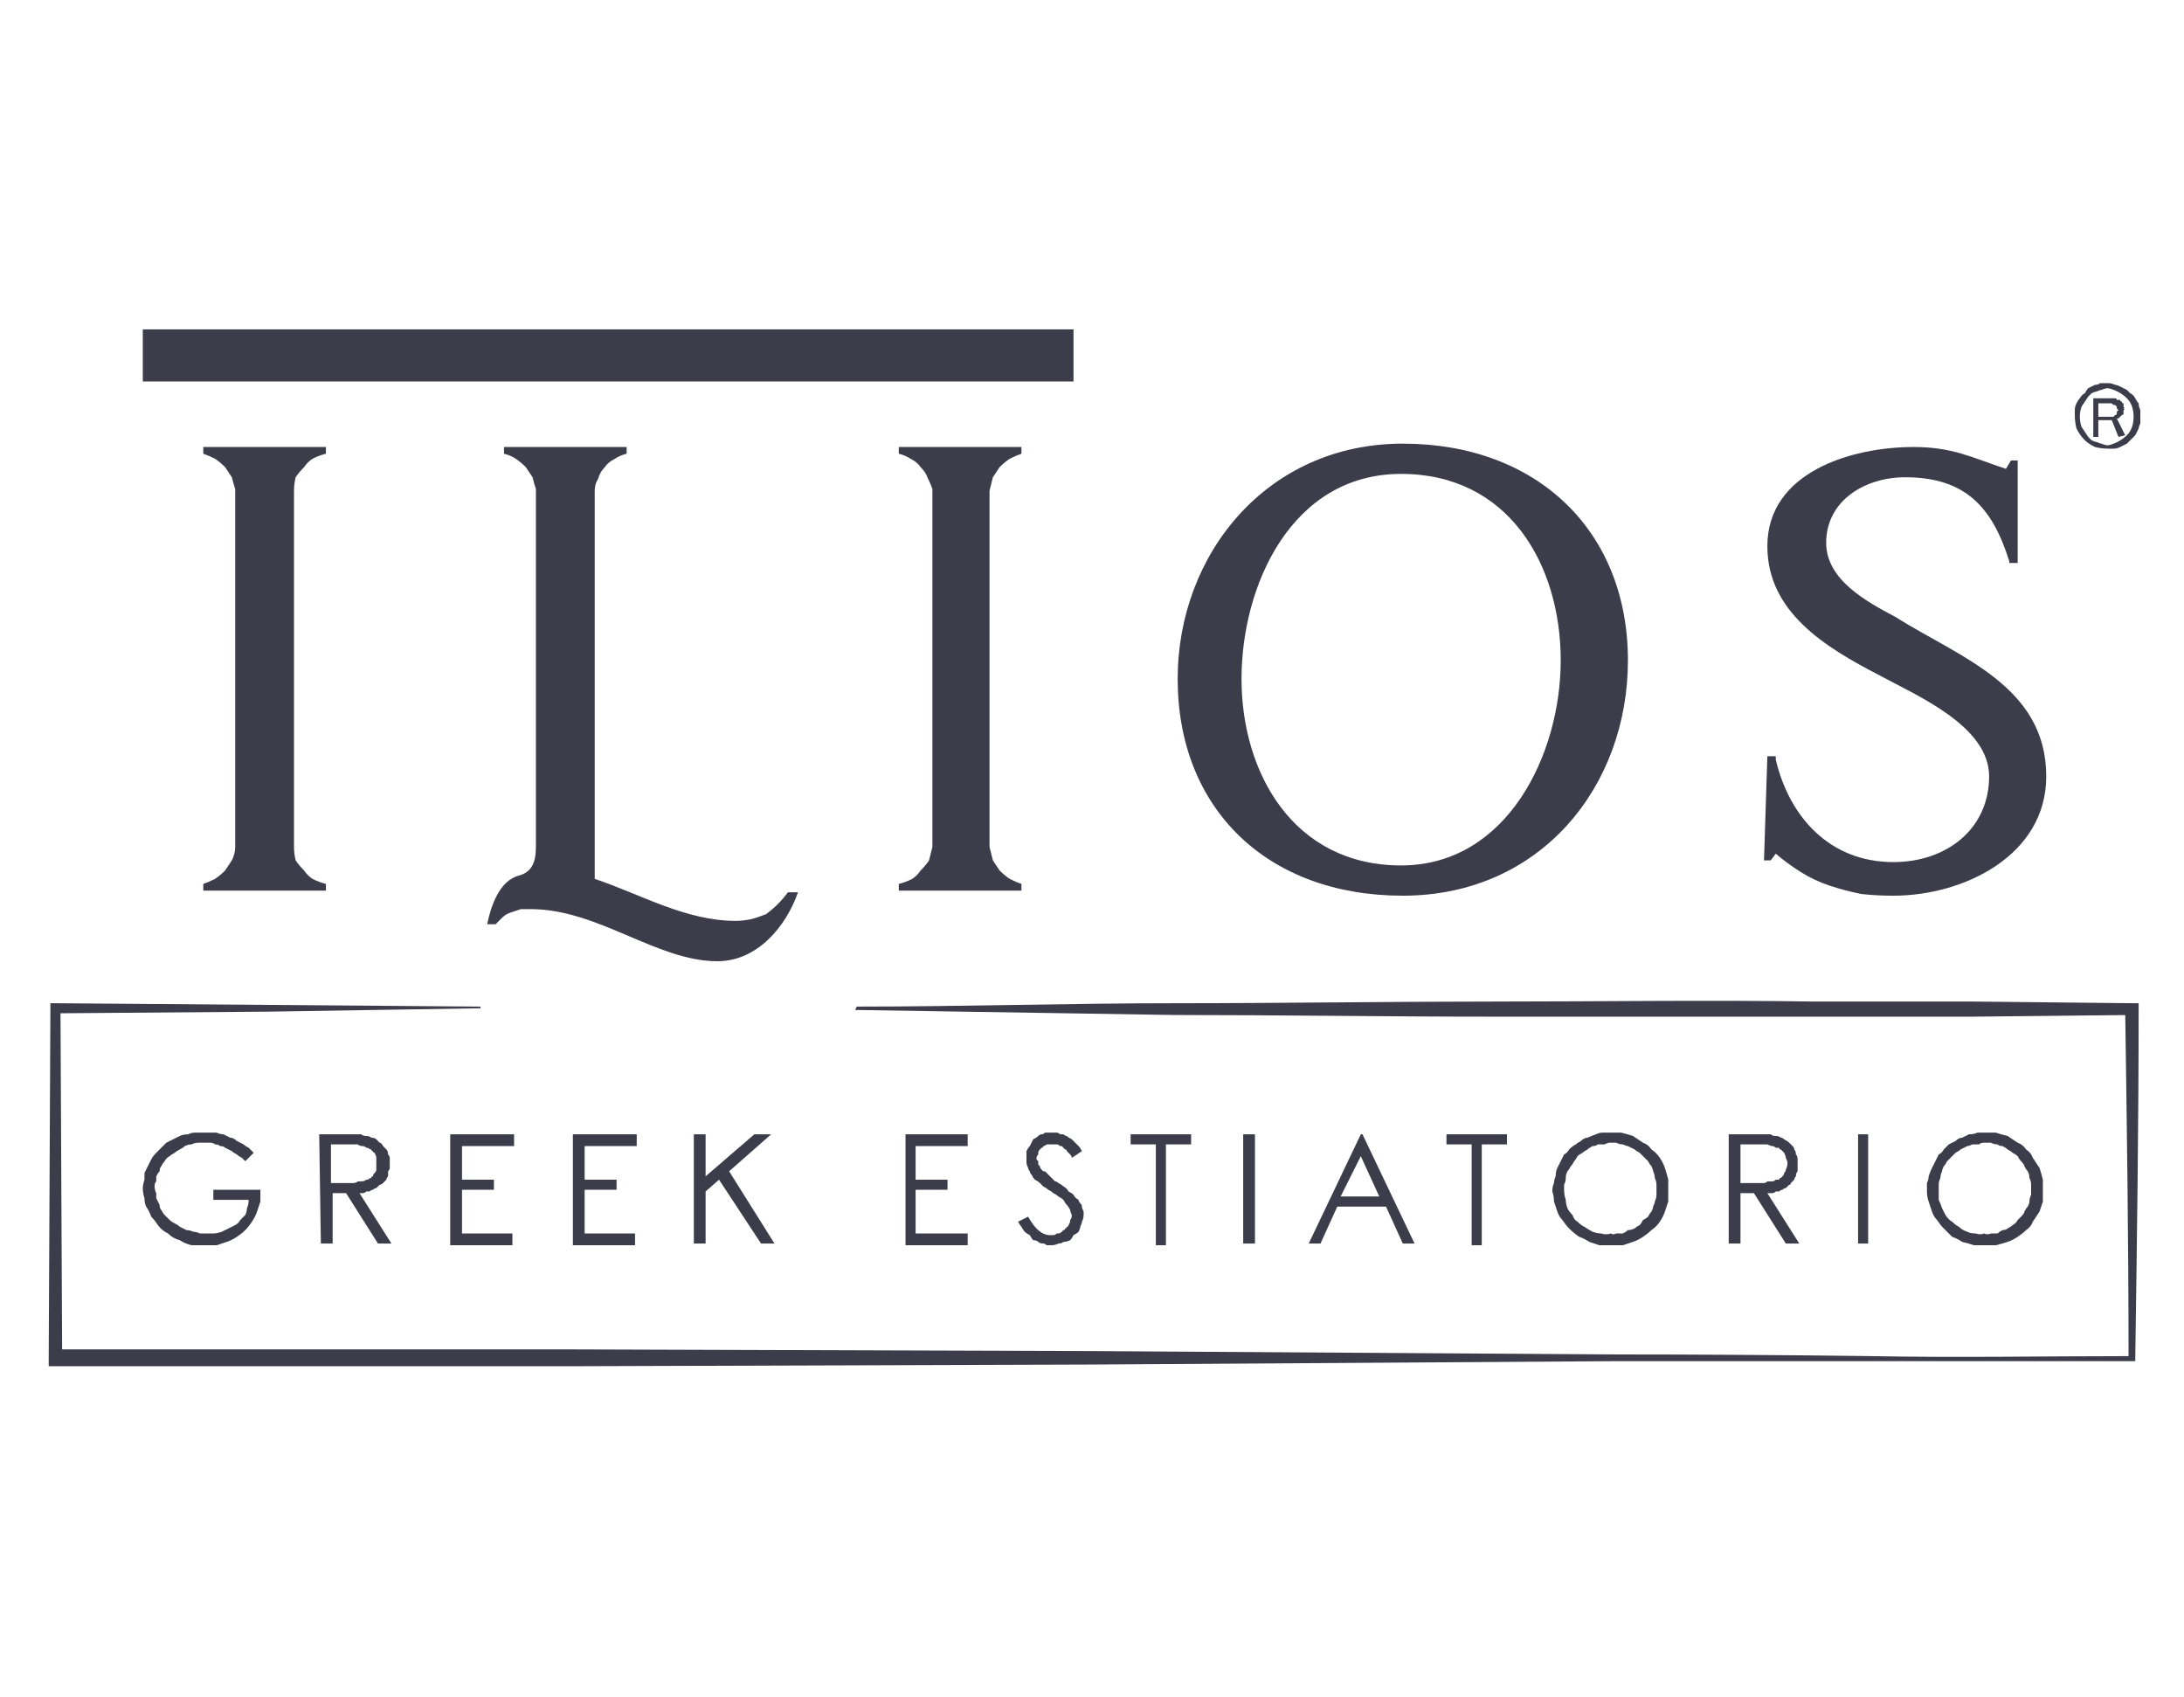 <svg version="1.2" xmlns="http://www.w3.org/2000/svg" viewBox="0 0 130 101" width="130" height="101">
	<title>ilios-logo-azul-pleca-footer-svg</title>
	<style>
		.s0 { fill: #3c3c4b } 
	</style>
	<path id="Layer" class="s0" d="m51 59.9c6.3 0 12.7-0.2 19-0.2 6.3 0 12.7-0.1 19-0.1 6.3 0 12.7-0.1 19 0h9.5l9.5 0.1h0.3v0.3c0 6.9-0.1 13.9-0.2 20.8v0.2h-0.1q-7.8 0-15.5 0c-5.1 0-10.4 0-15.5 0l-30.9 0.2-30.9 0.1h-15.4q-7.8 0-15.5 0h-0.4v-0.5l0.1-20.8v-0.3h0.3l12.7 0.1 12.6 0.1v0.1l-12.6 0.2-12.7 0.1 0.3-0.3 0.1 20.8-0.4-0.5q7.7 0 15.4 0h15.5l30.9 0.1 30.9 0.2q7.7 0 15.4 0.1c5.2 0.1 10.3 0 15.5 0l-0.2 0.2c0-7-0.1-13.9-0.2-20.8l0.4 0.3-9.5 0.1h-9.5q-9.5 0-19 0c-6.4 0-12.7-0.1-19-0.1-6.4-0.1-12.6-0.2-19-0.3z"/>
	<path id="Layer" class="s0" d="m15.1 68.6l-0.5 0.5q-0.1-0.1-0.2-0.2-0.2-0.1-0.3-0.2-0.2-0.1-0.3-0.2-0.2-0.1-0.4-0.2-0.1-0.1-0.3-0.1-0.1-0.1-0.3-0.1-0.1-0.1-0.3-0.1-0.2 0-0.3 0-0.2 0-0.4 0-0.2 0-0.4 0.1-0.2 0-0.4 0.1-0.1 0.1-0.3 0.2-0.2 0.1-0.3 0.2-0.2 0.1-0.3 0.2-0.2 0.1-0.3 0.3-0.1 0.1-0.2 0.3-0.1 0.1-0.1 0.3-0.1 0.1-0.2 0.3 0 0.1 0 0.3-0.1 0.1-0.1 0.3 0 0.2 0.1 0.4 0 0.2 0 0.3 0.1 0.2 0.2 0.4 0 0.2 0.1 0.3 0.1 0.2 0.2 0.3 0.2 0.2 0.3 0.3 0.1 0.1 0.3 0.2 0.2 0.1 0.3 0.2 0.2 0.1 0.4 0.2 0.2 0 0.4 0.1 0.2 0 0.4 0.1 0.2 0 0.4 0 0.2 0 0.4 0 0.2 0 0.5-0.1 0.2-0.1 0.4-0.2 0.2-0.1 0.4-0.2 0.2-0.1 0.3-0.3 0.2-0.2 0.3-0.3 0.1-0.2 0.1-0.4 0.1-0.2 0.1-0.5h-2.1v-0.6h2.8q0 0.3 0 0.7-0.1 0.3-0.2 0.6-0.1 0.3-0.3 0.6-0.2 0.3-0.4 0.5-0.2 0.2-0.5 0.4-0.3 0.2-0.6 0.3-0.3 0.1-0.6 0.2-0.3 0-0.7 0-0.4 0-0.8 0-0.4-0.1-0.7-0.3-0.4-0.1-0.7-0.4-0.4-0.2-0.6-0.5-0.2-0.3-0.4-0.5-0.1-0.3-0.3-0.6-0.1-0.2-0.1-0.5-0.1-0.3-0.1-0.6 0-0.2 0.1-0.5 0-0.2 0-0.4 0.1-0.2 0.2-0.4 0.1-0.2 0.2-0.4 0.1-0.2 0.3-0.4 0.1-0.1 0.3-0.3 0.1-0.1 0.3-0.3 0.2-0.1 0.4-0.2 0.2-0.1 0.4-0.2 0.2-0.1 0.5-0.1 0.2-0.1 0.4-0.1 0.3 0 0.5 0 0.2 0 0.4 0 0.2 0 0.4 0 0.2 0.1 0.4 0.1 0.2 0.1 0.4 0.2 0.2 0 0.4 0.2 0.2 0.1 0.4 0.2 0.1 0.1 0.3 0.2 0.2 0.2 0.3 0.3z"/>
	<path id="Layer" fill-rule="evenodd" class="s0" d="m19 67.5h1.4q0.1 0 0.3 0 0.2 0 0.4 0 0.2 0 0.4 0 0.1 0.1 0.3 0.1 0.2 0 0.3 0.1 0.2 0 0.3 0.1 0.1 0.1 0.2 0.2 0.1 0 0.2 0.2 0.1 0.1 0.2 0.2 0.1 0.1 0.1 0.3 0.1 0.1 0.1 0.2 0 0.2 0 0.3 0 0.2 0 0.3 0 0.1-0.1 0.2 0 0.1 0 0.3-0.1 0.1-0.1 0.2-0.1 0.1-0.2 0.2-0.1 0.1-0.2 0.1-0.1 0.1-0.2 0.2-0.1 0-0.2 0.1-0.1 0-0.2 0.1-0.1 0-0.2 0-0.1 0.1-0.2 0.1-0.1 0-0.2 0l1.9 3h-0.8l-1.9-3h-0.8v3h-0.7zm0.7 0.6v2.3h1.1q0.1 0 0.2 0 0.2 0 0.3-0.1 0.1 0 0.2 0 0.2 0 0.3-0.1 0.1 0 0.1 0 0.1-0.1 0.2-0.1 0-0.1 0.1-0.1 0-0.1 0.1-0.2 0.1-0.1 0.1-0.2 0-0.2 0-0.4 0-0.1 0-0.3 0-0.1-0.1-0.3-0.1 0-0.1-0.1-0.1 0-0.1-0.1-0.1 0-0.2-0.1 0 0-0.1 0-0.1-0.1-0.2-0.1-0.2 0-0.3-0.1-0.1 0-0.2 0-0.2 0-0.3 0z"/>
	<path id="Layer" class="s0" d="m26.8 67.5h3.8v0.7h-3.1v2h1.9v0.6h-1.9v2.6h3v0.7h-3.7z"/>
	<path id="Layer" class="s0" d="m34.1 67.5h3.8v0.7h-3.1v2h1.9v0.6h-1.9v2.6h3v0.7h-3.7z"/>
	<path id="Layer" class="s0" d="m41.3 67.5h0.7v2.5l2.9-2.5h1l-2.5 2.2 2.7 4.3h-0.8l-2.5-3.8-0.8 0.7v3.1h-0.7z"/>
	<path id="Layer" class="s0" d="m53.9 67.5h3.7v0.7h-3.1v2h1.9v0.6h-1.9v2.6h3.1v0.7h-3.7z"/>
	<path id="Layer" class="s0" d="m60.6 72.7l0.6-0.3q0.6 1.1 1.3 1.1 0.1 0 0.2 0 0.1 0 0.2-0.1 0 0 0.1 0 0.1 0 0.2-0.1 0 0 0.1-0.1 0.1 0 0.1-0.1 0.1 0 0.1-0.1 0.1 0 0.1-0.1 0.1-0.1 0.1-0.3 0.1-0.1 0.1-0.3-0.1-0.2-0.1-0.3-0.1-0.2-0.2-0.3-0.1-0.1-0.2-0.3-0.1-0.1-0.3-0.2-0.1-0.1-0.3-0.2-0.1-0.1-0.3-0.2-0.1-0.1-0.3-0.2-0.1-0.1-0.2-0.2-0.1-0.1-0.3-0.2-0.1-0.1-0.2-0.3-0.1-0.1-0.1-0.2-0.1-0.1-0.1-0.2-0.1-0.2-0.1-0.3 0-0.1 0-0.3 0-0.2 0-0.4 0.1-0.2 0.2-0.3 0.1-0.2 0.2-0.4 0.2-0.1 0.3-0.2 0.1-0.1 0.2-0.1 0.1 0 0.2-0.1 0.1 0 0.2 0 0.1 0 0.2 0 0.2 0 0.3 0 0.1 0 0.2 0.1 0.1 0 0.2 0 0.1 0.1 0.2 0.1 0.1 0.1 0.3 0.2 0.1 0.1 0.2 0.2 0.1 0.1 0.2 0.2 0.1 0.1 0.2 0.3l-0.6 0.4q0-0.1-0.1-0.2-0.1-0.1-0.2-0.2 0-0.1-0.1-0.1-0.1-0.1-0.2-0.2-0.1 0-0.1 0-0.1-0.1-0.2-0.1 0 0-0.1 0-0.1 0-0.2 0 0 0-0.1 0-0.1 0-0.2 0-0.1 0.1-0.2 0.1 0 0.1-0.1 0.1-0.1 0.1-0.1 0.1-0.1 0.1-0.1 0.2 0 0.1 0 0.1-0.1 0.1-0.1 0.2 0 0.1 0 0.1 0.1 0.1 0.1 0.1 0 0.1 0 0.1 0 0.1 0 0.1 0.1 0.1 0.1 0.1 0 0.1 0.1 0.2 0 0 0.1 0.1 0 0 0.1 0 0.1 0.1 0.2 0.2 0.1 0.1 0.2 0.2 0.1 0.1 0.2 0.2 0.1 0 0.2 0.1 0.2 0.1 0.3 0.2 0.2 0.1 0.3 0.3 0.2 0.1 0.3 0.2 0.1 0.2 0.3 0.3 0 0.1 0.1 0.2 0.1 0.1 0.1 0.2 0 0.1 0.1 0.3 0 0.1 0 0.2 0 0.2-0.1 0.4 0 0.1-0.1 0.3 0 0.1-0.1 0.3-0.1 0.1-0.3 0.2-0.1 0.2-0.2 0.3-0.2 0.1-0.4 0.1-0.1 0.1-0.3 0.1-0.2 0.1-0.4 0.1-0.1 0-0.3 0-0.1-0.1-0.2-0.1-0.2 0-0.3-0.1-0.1-0.1-0.3-0.1-0.1-0.1-0.2-0.3-0.2-0.1-0.3-0.2-0.1-0.1-0.2-0.3-0.1-0.1-0.2-0.3z"/>
	<path id="Layer" class="s0" d="m67.3 68.1v-0.6h3.6v0.6h-1.5v6h-0.6v-6z"/>
	<path id="Layer" class="s0" d="m74 67.5h0.7v6.5h-0.7z"/>
	<path id="Layer" fill-rule="evenodd" class="s0" d="m81.1 67.5l3.1 6.5h-0.7l-1-2.2h-2.9l-1 2.2h-0.7l3.1-6.5zm-0.1 1.3l-1.2 2.4h2.3z"/>
	<path id="Layer" class="s0" d="m86.1 68.1v-0.6h3.6v0.6h-1.5v6h-0.6v-6z"/>
	<path id="Layer" fill-rule="evenodd" class="s0" d="m95.8 67.4q0.4 0 0.7 0 0.4 0.1 0.7 0.2 0.3 0.2 0.6 0.4 0.3 0.1 0.5 0.4 0.3 0.2 0.5 0.5 0.2 0.3 0.3 0.6 0.1 0.3 0.2 0.7 0 0.3 0 0.6 0 0.4 0 0.7-0.1 0.3-0.2 0.6-0.1 0.3-0.3 0.6-0.2 0.3-0.5 0.5-0.2 0.2-0.5 0.4-0.3 0.2-0.6 0.3-0.3 0.1-0.6 0.2-0.4 0-0.7 0-0.3 0-0.7 0-0.3-0.1-0.6-0.2-0.3-0.2-0.6-0.3-0.3-0.2-0.6-0.5-0.2-0.2-0.4-0.5-0.2-0.2-0.3-0.5-0.1-0.3-0.2-0.6 0-0.3-0.1-0.6 0-0.3 0.1-0.5 0-0.2 0.1-0.4 0-0.3 0.1-0.5 0.1-0.2 0.2-0.4 0.1-0.2 0.2-0.4 0.2-0.1 0.3-0.3 0.2-0.2 0.4-0.3 0.1-0.1 0.3-0.2 0.2-0.2 0.4-0.2 0.2-0.1 0.5-0.2 0.2-0.1 0.4-0.1 0.2 0 0.4 0zm0 0.6q-0.1 0-0.3 0.1-0.2 0-0.4 0-0.1 0.1-0.3 0.1-0.2 0.1-0.3 0.2-0.2 0.1-0.3 0.2-0.2 0.1-0.3 0.2-0.1 0.2-0.2 0.3-0.1 0.2-0.2 0.3-0.1 0.2-0.2 0.3-0.1 0.2-0.1 0.4 0 0.2-0.1 0.4 0 0.2 0 0.3 0 0.3 0.1 0.6 0 0.2 0.1 0.5 0.1 0.2 0.3 0.4 0.1 0.3 0.3 0.4 0.2 0.2 0.4 0.3 0.3 0.2 0.5 0.3 0.3 0.1 0.5 0.1 0.3 0.1 0.6 0 0.1 0.1 0.3 0 0.2 0 0.4 0 0.2-0.1 0.3-0.2 0.2 0 0.4-0.1 0.1-0.1 0.3-0.2 0.1-0.1 0.2-0.3 0.2-0.1 0.3-0.2 0.1-0.2 0.2-0.3 0.1-0.2 0.1-0.3 0.1-0.2 0.1-0.3 0.1-0.2 0.1-0.4 0-0.1 0-0.3 0-0.2 0-0.3 0-0.2-0.1-0.4 0-0.2-0.1-0.4 0-0.1-0.1-0.3-0.1-0.1-0.2-0.3-0.1-0.1-0.3-0.3-0.1-0.1-0.2-0.2-0.2-0.1-0.3-0.2-0.2-0.1-0.4-0.2-0.1 0-0.3-0.1-0.2 0-0.4-0.1-0.1 0-0.3 0z"/>
	<path id="Layer" fill-rule="evenodd" class="s0" d="m102.9 67.5h1.3q0.2 0 0.4 0 0.2 0 0.4 0 0.2 0 0.4 0 0.1 0.1 0.3 0.1 0.2 0 0.3 0.1 0.1 0 0.2 0.1 0.2 0.1 0.3 0.2 0.1 0.1 0.2 0.2 0.1 0.1 0.1 0.2 0.1 0.1 0.1 0.3 0.1 0.1 0.1 0.3 0 0.1 0 0.2 0 0.2 0 0.3 0 0.1 0 0.2-0.1 0.1-0.1 0.3-0.1 0.1-0.1 0.2-0.1 0.1-0.2 0.2 0 0.1-0.1 0.1-0.1 0.1-0.2 0.2-0.1 0-0.2 0.1-0.1 0-0.2 0.1-0.1 0-0.2 0-0.1 0.1-0.2 0.1-0.2 0-0.3 0l1.9 3h-0.8l-1.9-3h-0.8v3h-0.7zm0.7 0.6v2.3h1.1q0.1 0 0.3 0 0.1 0 0.2-0.1 0.1 0 0.3 0 0.1 0 0.2-0.1 0.1 0 0.2 0 0-0.1 0.1-0.1 0.1-0.1 0.1-0.1 0.1-0.1 0.1-0.2 0.1-0.1 0.1-0.2 0.1-0.2 0.1-0.4 0-0.1-0.1-0.3 0-0.1-0.1-0.3 0 0-0.1-0.1 0 0-0.1-0.1-0.1 0-0.1-0.1-0.1 0-0.2 0-0.1-0.1-0.2-0.1-0.1 0-0.3-0.1-0.1 0-0.2 0-0.1 0-0.3 0z"/>
	<path id="Layer" class="s0" d="m110.6 67.5h0.6v6.5h-0.6z"/>
	<path id="Layer" fill-rule="evenodd" class="s0" d="m118.1 67.4q0.4 0 0.7 0 0.3 0.1 0.7 0.2 0.3 0.2 0.6 0.4 0.3 0.1 0.5 0.4 0.3 0.2 0.4 0.5 0.2 0.3 0.4 0.6 0.1 0.3 0.2 0.7 0 0.3 0 0.6 0 0.4 0 0.7-0.1 0.3-0.2 0.6-0.2 0.3-0.4 0.6-0.1 0.3-0.4 0.5-0.2 0.2-0.5 0.4-0.3 0.2-0.6 0.3-0.3 0.1-0.7 0.2-0.3 0-0.6 0-0.4 0-0.7 0-0.3-0.1-0.7-0.2-0.3-0.2-0.6-0.3-0.2-0.2-0.5-0.5-0.2-0.2-0.4-0.5-0.2-0.2-0.3-0.5-0.1-0.3-0.2-0.6-0.1-0.3-0.1-0.6 0-0.3 0-0.5 0.1-0.2 0.1-0.4 0.1-0.3 0.2-0.5 0.1-0.2 0.2-0.4 0.1-0.2 0.2-0.4 0.2-0.1 0.3-0.3 0.2-0.2 0.3-0.3 0.2-0.1 0.4-0.2 0.2-0.2 0.4-0.2 0.2-0.1 0.4-0.2 0.3 0 0.5-0.1 0.2 0 0.4 0zm0 0.6q-0.2 0-0.3 0.1-0.2 0-0.4 0-0.2 0.1-0.3 0.1-0.2 0.1-0.4 0.2-0.1 0.1-0.3 0.2-0.1 0.1-0.2 0.2-0.2 0.2-0.3 0.3-0.1 0.2-0.2 0.3-0.1 0.2-0.1 0.3-0.1 0.2-0.1 0.4-0.1 0.2-0.1 0.4 0 0.2 0 0.3 0 0.3 0 0.6 0.1 0.2 0.2 0.5 0.1 0.2 0.2 0.4 0.2 0.3 0.4 0.4 0.2 0.2 0.4 0.3 0.2 0.2 0.5 0.3 0.2 0.1 0.5 0.1 0.3 0.1 0.5 0 0.2 0.1 0.4 0 0.2 0 0.4 0 0.1-0.1 0.3-0.2 0.2 0 0.3-0.1 0.2-0.1 0.3-0.2 0.2-0.1 0.3-0.3 0.1-0.1 0.2-0.2 0.2-0.2 0.2-0.3 0.1-0.2 0.2-0.3 0.1-0.2 0.1-0.3 0-0.2 0.1-0.4 0-0.1 0-0.3 0-0.2 0-0.3 0-0.2-0.1-0.4 0-0.2-0.1-0.4-0.1-0.1-0.2-0.3 0-0.1-0.2-0.3-0.1-0.1-0.2-0.3-0.1-0.1-0.3-0.2-0.1-0.1-0.3-0.2-0.1-0.1-0.3-0.2-0.2 0-0.3-0.1-0.2 0-0.4-0.1-0.2 0-0.3 0z"/>
	<path id="Layer" class="s0" d="m12.1 26.6h7.3v0.4q-0.4 0.1-0.8 0.3-0.3 0.2-0.5 0.5-0.3 0.3-0.5 0.6-0.1 0.4-0.1 0.8v21.2q0 0.4 0.1 0.8 0.2 0.3 0.5 0.6 0.2 0.3 0.5 0.5 0.4 0.2 0.8 0.3v0.4h-7.3v-0.4q0.3-0.1 0.7-0.3 0.3-0.2 0.6-0.5 0.2-0.3 0.4-0.6 0.2-0.4 0.2-0.8v-21.3q-0.1-0.3-0.2-0.7-0.2-0.3-0.4-0.6-0.3-0.3-0.6-0.5-0.4-0.2-0.7-0.3z"/>
	<path id="Layer" class="s0" d="m47.5 53.1c-0.7 2-2.4 4.1-4.8 4.1-3.6 0-7.1-3.1-11.1-3.1q-0.3 0-0.6 0-0.3 0.1-0.6 0.2-0.3 0.1-0.5 0.3-0.2 0.2-0.4 0.4h-0.5c0.2-1 0.7-2.6 1.9-2.9 0.7-0.2 1-0.7 1-1.7v-21.3q-0.1-0.3-0.2-0.7-0.2-0.3-0.4-0.6-0.3-0.3-0.6-0.5-0.3-0.2-0.7-0.3v-0.4h7.3v0.4q-0.4 0.1-0.7 0.3-0.4 0.2-0.6 0.5-0.3 0.3-0.4 0.7-0.2 0.3-0.2 0.7v23.1c2.7 0.9 5.4 2.5 8.4 2.5q0.4 0 0.9-0.1 0.4-0.1 0.9-0.3 0.4-0.3 0.7-0.6 0.3-0.3 0.6-0.7z"/>
	<path id="Layer" class="s0" d="m53.5 26.6h7.3v0.4q-0.3 0.1-0.7 0.3-0.3 0.2-0.6 0.5-0.2 0.3-0.4 0.6-0.1 0.4-0.2 0.8v21.2q0.1 0.4 0.2 0.8 0.2 0.3 0.4 0.6 0.3 0.3 0.6 0.5 0.4 0.2 0.7 0.3v0.4h-7.3v-0.4q0.4-0.1 0.8-0.3 0.3-0.2 0.5-0.5 0.3-0.3 0.5-0.6 0.1-0.4 0.2-0.8v-21.3q-0.1-0.3-0.3-0.7-0.1-0.3-0.4-0.6-0.2-0.3-0.6-0.5-0.3-0.2-0.7-0.3z"/>
	<path id="Layer" fill-rule="evenodd" class="s0" d="m83.5 26.4c8 0 13.4 5.2 13.4 12.9 0 7.5-5.2 14-13.4 14-8.1 0-13.4-5.2-13.4-12.9 0-7.4 5.3-14 13.4-14zm-0.1 25.1c6.3 0 9.5-6.6 9.5-12.2 0-5.7-3.1-11.1-9.5-11.1-6.5 0-9.5 6.6-9.5 12.2 0 5.6 3.1 11.1 9.5 11.1z"/>
	<path id="Layer" class="s0" d="m105.4 51.2h-0.4l0.2-6.2h0.5v0.2c0.8 3.4 3.2 6.1 7 6.1 3.2 0 5.7-2 5.7-5.1 0-3-4.3-4.8-6.5-6-3.3-1.7-6.7-3.8-6.7-7.7 0-4.4 5-5.9 8.7-5.9 2.3 0 3.4 0.6 5.5 1.3l0.3-0.5h0.4v6.1h-0.5v-0.1c-1-3.2-2.6-5-6.2-5-2.4 0-4.7 1.4-4.7 3.9 0 2.2 2.4 3.5 4.1 4.4 3.8 2.4 9 4.1 9 9.5 0 4.7-4.9 7.1-9.1 7.1q-1 0-1.9-0.1-1-0.2-1.9-0.5-0.9-0.3-1.7-0.8-0.8-0.5-1.5-1.1z"/>
	<path id="Layer" class="s0" d="m8.5 19.6h55.4v3.1h-55.4z"/>
	<path id="Layer" fill-rule="evenodd" class="s0" d="m125.5 22.8q0.2 0 0.4 0.1 0.1 0 0.3 0.1 0.2 0.1 0.4 0.2 0.1 0.1 0.2 0.2 0.2 0.1 0.3 0.3 0.1 0.2 0.2 0.3 0 0.2 0.1 0.4 0 0.2 0 0.4 0 0.2 0 0.4-0.1 0.2-0.1 0.3-0.1 0.2-0.2 0.4-0.1 0.1-0.3 0.3-0.1 0.1-0.2 0.2-0.2 0.1-0.4 0.2-0.2 0.1-0.4 0.1-0.1 0-0.3 0-0.4 0-0.8-0.1-0.4-0.2-0.6-0.4-0.3-0.3-0.5-0.7-0.1-0.4-0.1-0.8 0-0.1 0-0.3 0-0.2 0.1-0.4 0.1-0.2 0.2-0.3 0.1-0.2 0.3-0.3 0.1-0.2 0.2-0.3 0.2-0.1 0.4-0.2 0.2 0 0.3-0.1 0.2 0 0.4 0m0.1 0.3q-0.2 0-0.4 0.1-0.1 0-0.3 0.1-0.1 0-0.3 0.1-0.1 0.1-0.2 0.2-0.2 0.3-0.4 0.6-0.1 0.3-0.1 0.6 0 0.3 0.1 0.6 0.2 0.3 0.4 0.6 0.1 0.1 0.2 0.2 0.2 0.1 0.3 0.1 0.2 0.1 0.3 0.1 0.2 0.1 0.4 0.1c0.4-0.1 0.8-0.3 1.1-0.6 0.3-0.3 0.4-0.7 0.4-1.1 0-0.4-0.1-0.8-0.4-1.1-0.3-0.3-0.7-0.5-1.1-0.6zm0.6 2.9l-0.4-1h-0.8v1h-0.3v-2.3h1q0.1 0 0.1 0 0.1 0 0.2 0 0.1 0 0.1 0.1 0.1 0 0.2 0 0 0.1 0.1 0.1 0 0.1 0.1 0.1 0 0.1 0 0.2 0.1 0.1 0 0.1 0.1 0.1 0 0.1 0 0.1 0 0.1 0 0.1 0 0.1 0 0.1-0.1 0.1 0 0-0.1 0.1 0 0 0 0-0.1 0.1-0.1 0.1-0.1 0-0.1 0l0.5 1zm-0.6-1.2h0.2q0.1 0 0.1 0 0 0 0 0 0.1-0.1 0.1-0.1 0 0 0 0 0.1 0 0.1-0.1 0 0 0 0 0-0.1 0-0.1 0.1-0.1 0.1-0.1 0 0-0.1-0.1 0 0 0-0.1 0 0-0.1-0.1 0 0 0 0-0.1 0-0.1 0-0.1-0.1-0.1-0.1 0 0-0.1 0 0 0-0.1 0h-0.6v0.8z"/>
</svg>
